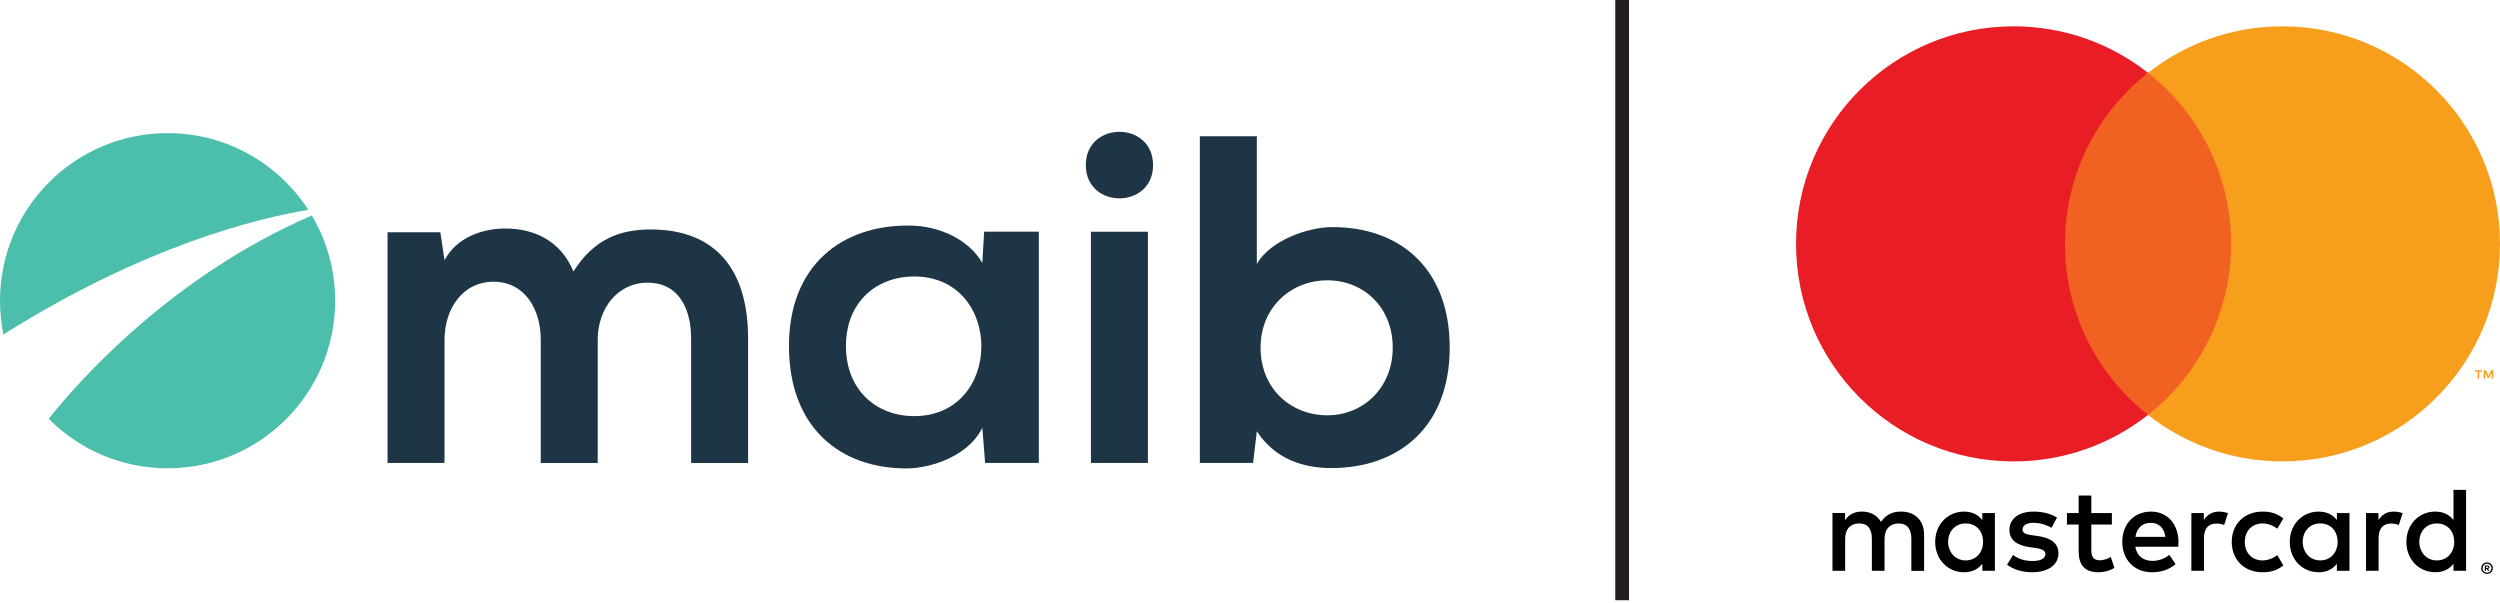 <?xml version="1.0" encoding="UTF-8"?> <svg xmlns="http://www.w3.org/2000/svg" width="493" height="119" viewBox="0 0 493 119" fill="none"><path d="M106.634 91.293V66.98C106.634 60.995 103.505 55.559 97.331 55.559C91.156 55.559 87.66 60.991 87.66 66.98V91.293H76.425V45.8H86.833L87.664 51.325C90.059 46.719 95.306 45.062 99.637 45.062C105.069 45.062 110.505 47.272 113.082 53.535C117.135 47.087 122.386 45.248 128.278 45.248C141.171 45.248 147.526 53.168 147.526 66.799V91.298H136.291V66.799C136.291 60.81 133.803 55.749 127.725 55.749C121.648 55.749 117.869 60.999 117.869 66.984V91.298H106.634V91.293Z" fill="#1D3544"></path><path d="M194.08 45.687H204.856V91.285H194.266L193.713 84.357C191.136 89.701 184.043 92.278 178.978 92.37C165.532 92.463 155.584 84.176 155.584 68.242C155.584 52.309 165.992 44.389 179.252 44.481C185.329 44.481 191.132 47.337 193.709 51.849L194.076 45.691L194.08 45.687ZM166.819 68.242C166.819 76.901 172.803 82.058 180.264 82.058C197.948 82.058 197.948 54.523 180.264 54.523C172.803 54.523 166.819 59.588 166.819 68.246V68.242Z" fill="#1D3544"></path><path d="M227.383 32.556C227.383 41.303 214.123 41.303 214.123 32.556C214.123 23.809 227.383 23.809 227.383 32.556ZM215.131 45.703V91.289H226.366V45.703H215.131Z" fill="#1D3544"></path><path d="M247.845 26.87V52.059C250.515 47.361 257.975 44.784 262.766 44.784C276.026 44.784 285.882 52.889 285.882 68.545C285.882 84.2 275.844 92.306 262.488 92.306C256.963 92.306 251.345 90.463 247.845 85.031L247.107 91.293H236.61V26.87H247.845ZM248.583 68.545C248.583 76.739 254.66 81.897 261.754 81.897C268.847 81.897 274.647 76.465 274.647 68.545C274.647 60.624 268.936 55.281 261.754 55.281C254.572 55.281 248.583 60.624 248.583 68.545Z" fill="#1D3544"></path><path d="M60.814 41.392C54.93 32.286 44.695 26.253 33.048 26.253C14.796 26.253 0 41.049 0 59.298C0 61.58 0.23 63.81 0.673 65.964C28.806 48.228 51.357 42.925 60.814 41.388V41.392Z" fill="#4CBFAC"></path><path d="M61.495 42.485C33.665 54.523 15.417 75.279 9.594 82.579C15.583 88.612 23.878 92.346 33.048 92.346C51.301 92.346 66.093 77.55 66.093 59.302C66.093 53.16 64.411 47.413 61.491 42.485H61.495Z" fill="#4CBFAC"></path><path d="M379.43 112.562V105.412C379.43 102.718 377.716 100.908 374.949 100.883C373.497 100.859 371.993 101.311 370.945 102.908C370.158 101.646 368.92 100.883 367.178 100.883C365.964 100.883 364.771 101.242 363.843 102.577V101.17H361.363V112.562H363.863V106.247C363.863 104.271 364.96 103.222 366.65 103.222C368.34 103.222 369.13 104.295 369.13 106.227V112.566H371.63V106.251C371.63 104.275 372.776 103.227 374.417 103.227C376.058 103.227 376.917 104.299 376.917 106.231V112.57H379.418L379.43 112.562ZM416.462 101.174H412.41V97.718H409.909V101.174H407.598V103.436H409.909V108.63C409.909 111.276 410.934 112.849 413.865 112.849C414.938 112.849 416.176 112.514 416.962 111.966L416.249 109.844C415.511 110.272 414.7 110.49 414.055 110.49C412.817 110.49 412.41 109.727 412.41 108.582V103.436H416.462V101.174ZM437.598 100.888C436.166 100.888 435.239 101.553 434.594 102.557V101.174H432.138V112.566H434.618V106.179C434.618 104.295 435.428 103.247 437.05 103.247C437.55 103.247 438.074 103.319 438.598 103.533L439.36 101.198C438.812 100.984 438.098 100.888 437.598 100.888ZM405.643 102.077C404.449 101.291 402.808 100.888 400.997 100.888C398.113 100.888 396.254 102.271 396.254 104.533C396.254 106.392 397.638 107.538 400.186 107.892L401.356 108.058C402.715 108.247 403.356 108.606 403.356 109.247C403.356 110.131 402.449 110.631 400.759 110.631C399.069 110.631 397.803 110.082 396.968 109.437L395.799 111.369C397.158 112.369 398.872 112.845 400.731 112.845C404.017 112.845 405.925 111.296 405.925 109.126C405.925 107.126 404.425 106.078 401.945 105.719L400.775 105.553C399.702 105.412 398.843 105.195 398.843 104.432C398.843 103.598 399.654 103.097 401.013 103.097C402.465 103.097 403.872 103.646 404.566 104.073L405.639 102.073L405.643 102.077ZM472.038 100.888C470.606 100.888 469.679 101.553 469.033 102.557V101.174H466.577V112.566H469.058V106.179C469.058 104.295 469.868 103.247 471.489 103.247C471.989 103.247 472.514 103.319 473.038 103.533L473.8 101.198C473.252 100.984 472.538 100.888 472.038 100.888ZM440.102 106.868C440.102 110.324 442.51 112.849 446.18 112.849C447.894 112.849 449.039 112.466 450.277 111.49L449.087 109.489C448.16 110.155 447.18 110.514 446.107 110.514C444.131 110.49 442.675 109.062 442.675 106.868C442.675 104.674 444.127 103.247 446.107 103.222C447.18 103.222 448.156 103.581 449.087 104.247L450.277 102.247C449.039 101.271 447.894 100.888 446.18 100.888C442.51 100.888 440.102 103.412 440.102 106.868ZM463.315 106.868V101.174H460.835V102.557C460.048 101.533 458.859 100.888 457.238 100.888C454.044 100.888 451.543 103.392 451.543 106.868C451.543 110.344 454.044 112.849 457.238 112.849C458.859 112.849 460.048 112.203 460.835 111.179V112.562H463.315V106.868ZM454.092 106.868C454.092 104.868 455.403 103.222 457.548 103.222C459.694 103.222 460.98 104.795 460.98 106.868C460.98 108.941 459.597 110.514 457.548 110.514C455.499 110.514 454.092 108.868 454.092 106.868ZM424.181 100.888C420.846 100.888 418.511 103.319 418.511 106.868C418.511 110.417 420.943 112.849 424.35 112.849C426.064 112.849 427.637 112.421 429.02 111.252L427.807 109.417C426.855 110.179 425.637 110.606 424.496 110.606C422.899 110.606 421.447 109.868 421.088 107.82H429.549C429.573 107.509 429.597 107.199 429.597 106.868C429.573 103.319 427.379 100.888 424.189 100.888H424.181ZM424.137 103.102C425.734 103.102 426.758 104.102 427.02 105.864H421.108C421.37 104.219 422.37 103.102 424.133 103.102H424.137ZM486.31 106.868V96.597H483.83V102.553C483.043 101.529 481.853 100.883 480.232 100.883C477.038 100.883 474.538 103.388 474.538 106.864C474.538 110.34 477.038 112.845 480.232 112.845C481.853 112.845 483.043 112.199 483.83 111.175V112.558H486.31V106.864V106.868ZM477.087 106.868C477.087 104.868 478.397 103.222 480.543 103.222C482.688 103.222 483.975 104.795 483.975 106.868C483.975 108.941 482.591 110.514 480.543 110.514C478.494 110.514 477.087 108.868 477.087 106.868ZM393.391 106.868V101.174H390.911V102.557C390.125 101.533 388.935 100.888 387.314 100.888C384.12 100.888 381.619 103.392 381.619 106.868C381.619 110.344 384.12 112.849 387.314 112.849C388.935 112.849 390.125 112.203 390.911 111.179V112.562H393.391V106.868ZM384.172 106.868C384.172 104.868 385.483 103.222 387.628 103.222C389.774 103.222 391.06 104.795 391.06 106.868C391.06 108.941 389.677 110.514 387.628 110.514C385.58 110.514 384.172 108.868 384.172 106.868ZM490.443 110.913C490.601 110.913 490.754 110.941 490.891 111.002C491.032 111.062 491.153 111.143 491.258 111.244C491.363 111.344 491.443 111.465 491.504 111.603C491.564 111.74 491.593 111.889 491.593 112.042C491.593 112.195 491.56 112.345 491.504 112.482C491.443 112.619 491.363 112.74 491.258 112.841C491.153 112.941 491.032 113.026 490.891 113.087C490.75 113.147 490.601 113.175 490.443 113.175C490.286 113.175 490.129 113.147 489.988 113.087C489.846 113.026 489.721 112.945 489.621 112.841C489.516 112.736 489.435 112.619 489.375 112.482C489.314 112.345 489.286 112.199 489.286 112.042C489.286 111.885 489.314 111.74 489.375 111.603C489.435 111.465 489.516 111.344 489.621 111.244C489.725 111.139 489.846 111.058 489.988 111.002C490.129 110.941 490.282 110.913 490.443 110.913ZM490.443 112.929C490.564 112.929 490.681 112.905 490.786 112.861C490.891 112.816 490.984 112.752 491.064 112.671C491.145 112.591 491.205 112.498 491.25 112.393C491.294 112.284 491.318 112.171 491.318 112.05C491.318 111.929 491.294 111.812 491.25 111.707C491.205 111.599 491.141 111.506 491.064 111.425C490.984 111.344 490.891 111.284 490.786 111.24C490.681 111.195 490.568 111.171 490.443 111.171C490.318 111.171 490.201 111.195 490.096 111.24C489.988 111.284 489.895 111.348 489.814 111.425C489.733 111.506 489.673 111.599 489.629 111.707C489.584 111.816 489.56 111.929 489.56 112.05C489.56 112.171 489.584 112.288 489.629 112.393C489.673 112.502 489.738 112.595 489.814 112.671C489.895 112.752 489.988 112.812 490.096 112.861C490.205 112.905 490.322 112.929 490.443 112.929ZM490.508 111.514C490.645 111.514 490.746 111.542 490.818 111.603C490.891 111.663 490.927 111.744 490.927 111.849C490.927 111.937 490.899 112.006 490.838 112.062C490.782 112.119 490.697 112.155 490.588 112.167L490.931 112.562H490.661L490.342 112.167H490.242V112.562H490.016V111.51H490.5L490.508 111.514ZM490.25 111.711V111.994H490.508C490.568 111.994 490.613 111.982 490.649 111.957C490.685 111.933 490.701 111.897 490.701 111.853C490.701 111.808 490.685 111.772 490.649 111.748C490.613 111.724 490.568 111.711 490.508 111.711H490.25Z" fill="black"></path><path d="M442.361 14.361H404.82V81.82H442.361V14.361Z" fill="#F16122"></path><path d="M407.203 48.091C407.203 34.403 413.611 22.216 423.588 14.361C416.289 8.614 407.082 5.19 397.077 5.19C373.385 5.19 354.177 24.398 354.177 48.091C354.177 71.783 373.385 90.991 397.077 90.991C407.086 90.991 416.293 87.563 423.588 81.821C413.611 73.965 407.203 61.778 407.203 48.091Z" fill="#E91D25"></path><path d="M493 48.091C493 71.783 473.792 90.991 450.1 90.991C440.09 90.991 430.884 87.563 423.588 81.821C433.565 73.965 439.973 61.778 439.973 48.091C439.973 34.403 433.565 22.216 423.588 14.361C430.888 8.614 440.094 5.19 450.1 5.19C473.792 5.19 493 24.398 493 48.091ZM488.907 74.674V73.295H489.463V73.013H488.044V73.295H488.6V74.674H488.903H488.907ZM491.661 74.674V73.009H491.226L490.726 74.154L490.225 73.009H489.79V74.674H490.096V73.42L490.564 74.505H490.883L491.351 73.42V74.679H491.657L491.661 74.674Z" fill="#F79E1D"></path><path d="M321.241 0H318.535V118.365H321.241V0Z" fill="#231F20"></path></svg> 